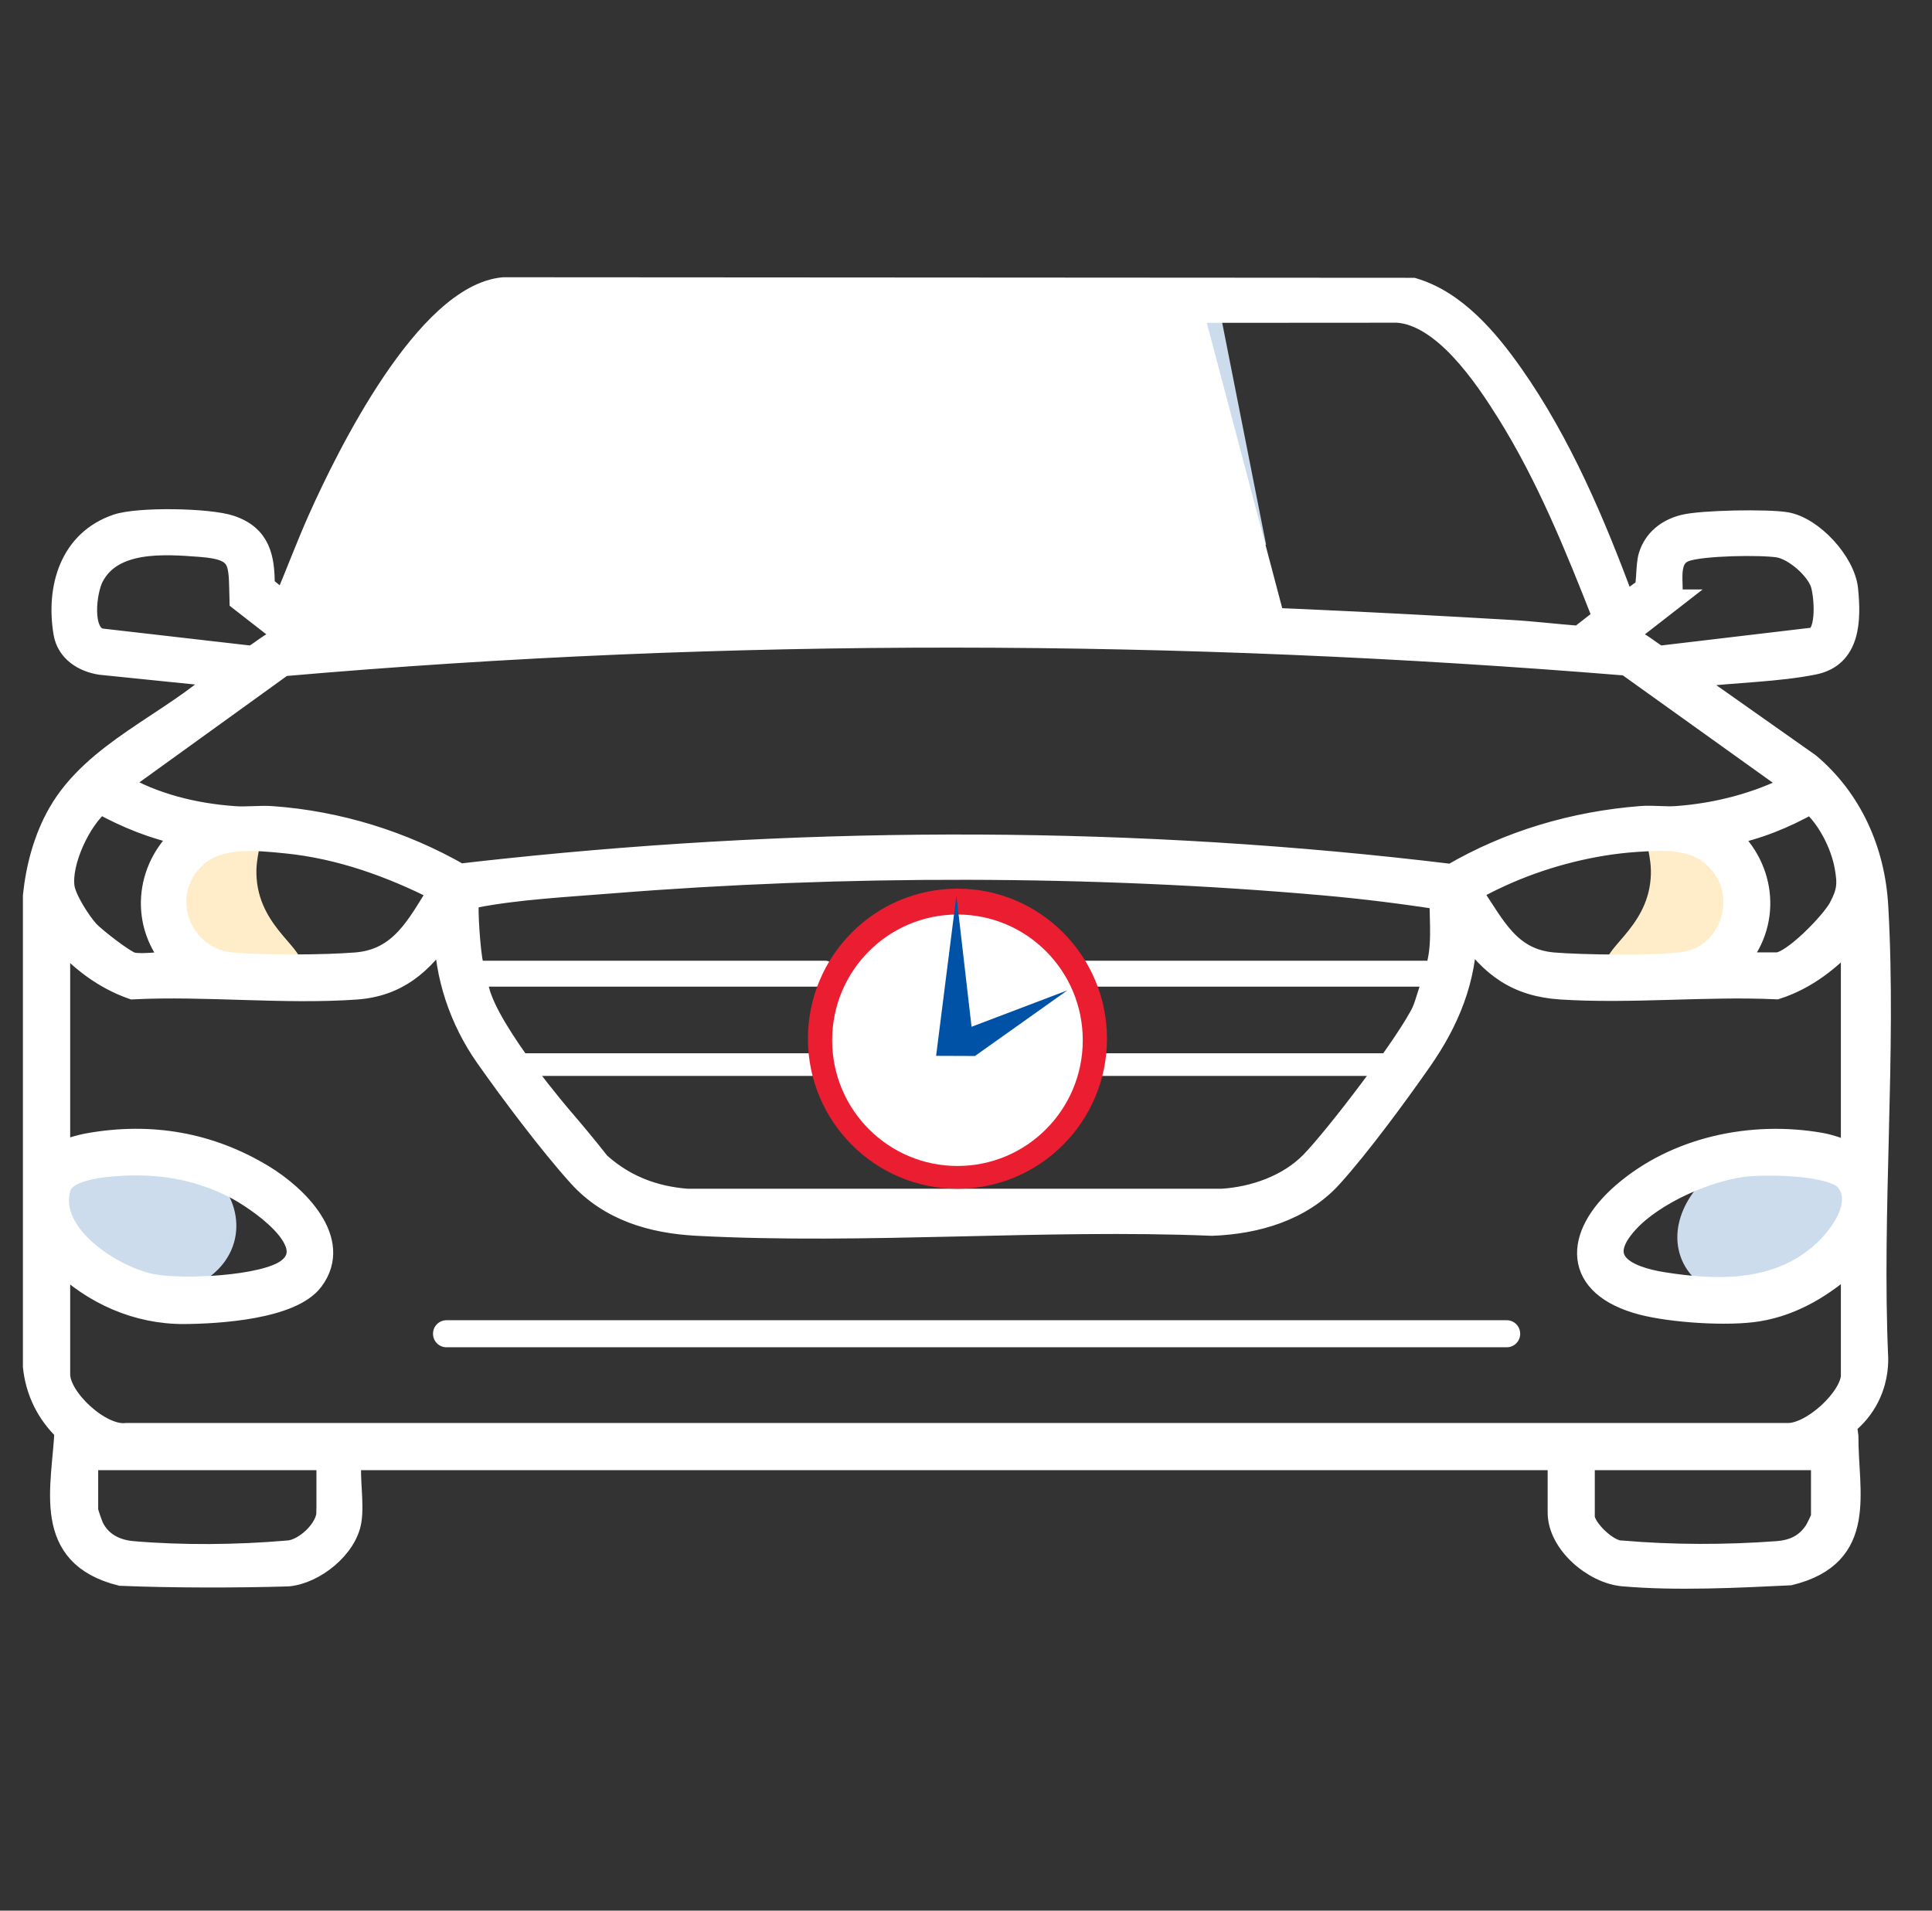 <svg xmlns="http://www.w3.org/2000/svg" width="91" height="90" viewBox="0 0 91 90" fill="none"><rect x="0" y="0" width="91" height="90" fill="#333333" stroke="none"/><g clip-path="url(#clip0_2168_3282)"><path d="M11.062 58.375C11.502 56.438 9.847 54.408 7.365 53.84C4.883 53.271 2.514 54.381 2.074 56.317C1.634 58.254 3.289 60.285 5.771 60.853C8.253 61.421 10.621 60.312 11.062 58.375Z" fill="#CCDCED"></path><path d="M84.615 60.73C86.842 59.756 88.04 57.569 87.292 55.845C86.544 54.121 84.132 53.513 81.905 54.487C79.678 55.46 78.479 57.647 79.228 59.371C79.976 61.095 82.388 61.703 84.615 60.73Z" fill="#CCDCED"></path><path d="M15.272 25.997C17.069 22.437 18.866 18.877 20.663 15.313L26.439 13.569L57.248 13.589C58.042 17.613 58.84 21.636 59.635 25.66" fill="#CCDCED"></path><path d="M81.844 41.413C82.329 42.912 81.29 44.418 80.39 45.146C78.699 46.519 76.054 46.32 75.698 45.523C75.349 44.742 77.548 43.789 77.746 41.413C77.845 40.252 77.383 39.709 77.746 39.358C78.425 38.7 81.218 39.478 81.841 41.413H81.844Z" fill="#FFEDCA"></path><path d="M15.559 29.968L13.38 28.38L19.525 18.612L22.539 15.247L24.768 14.072H56.542L60.528 29.154L15.559 29.968Z" fill="white"></path><path d="M8.104 41.413C7.61 42.879 8.543 44.388 9.446 45.146C11.115 46.548 13.779 46.324 14.138 45.523C14.488 44.742 12.288 43.789 12.091 41.413C11.992 40.252 12.453 39.699 12.091 39.358C11.425 38.73 8.747 39.514 8.104 41.413Z" fill="#FFEDCA"></path><path d="M70.97 62.189H21.029C20.679 62.189 20.396 62.474 20.396 62.825V62.828C20.396 63.179 20.679 63.463 21.029 63.463H70.97C71.32 63.463 71.603 63.179 71.603 62.828V62.825C71.603 62.474 71.32 62.189 70.97 62.189Z" fill="white"></path><path d="M88.438 42.667C88.287 40.07 87.215 37.658 85.23 35.98L79.599 32.01C79.691 31.867 79.78 31.881 79.922 31.864C81.65 31.659 83.793 31.619 85.448 31.278C87.142 30.931 87.162 29.194 87.02 27.764C86.892 26.49 85.385 24.839 84.132 24.624C83.255 24.475 80.162 24.528 79.312 24.74C78.53 24.935 77.907 25.415 77.67 26.203C77.548 26.61 77.581 27.533 77.482 27.711C77.452 27.764 76.549 28.423 76.496 28.373C75.141 24.69 73.516 20.865 71.254 17.646C70.087 15.988 68.567 14.178 66.559 13.586L23.716 13.56C20.079 13.894 16.35 21.435 15.008 24.442C14.431 25.736 13.937 27.07 13.38 28.373L12.44 27.619C12.453 26.269 12.242 25.236 10.861 24.773C9.839 24.429 6.522 24.373 5.506 24.717C3.307 25.465 2.661 27.682 3.017 29.816C3.162 30.686 3.924 31.163 4.745 31.288L10.419 31.867C8.025 34.074 4.435 35.388 2.766 38.29C2.087 39.471 1.721 40.837 1.579 42.191V64.367C1.698 65.541 2.216 66.59 3.066 67.394C2.941 70.074 1.959 73.271 5.694 74.2C8.104 74.3 11.174 74.3 13.571 74.227C14.82 74.111 16.331 72.903 16.528 71.629C16.66 70.786 16.433 69.634 16.528 68.751H73.397V71.249C73.397 72.698 75.065 74.104 76.447 74.224C78.936 74.442 81.841 74.296 84.304 74.177C87.987 73.271 87.02 70.279 87.034 67.656C87.01 67.47 86.987 67.288 86.961 67.103C87.228 66.894 87.614 66.534 87.927 65.985C88.399 65.157 88.442 64.367 88.438 63.986C88.125 56.978 88.84 49.626 88.438 42.661V42.667ZM85.29 37.84C86.087 38.528 86.72 39.772 86.908 40.811C87.057 41.635 87.03 42.002 86.635 42.75C86.279 43.428 84.416 45.361 83.69 45.361H81.765C83.42 43.574 83.192 40.907 81.389 39.325C82.774 39.057 84.066 38.525 85.29 37.84ZM79.417 45.318C78.23 45.536 74.449 45.477 73.159 45.364C71.089 45.185 70.403 43.607 69.365 42.092C69.328 41.972 69.43 41.939 69.51 41.883C69.82 41.661 70.693 41.264 71.076 41.099C72.915 40.308 75.039 39.769 77.043 39.633C78.586 39.527 80.08 39.448 81.102 40.788C82.345 42.416 81.452 44.947 79.417 45.318ZM78.735 28.267C78.853 27.503 78.445 26.295 79.391 25.954C80.169 25.673 82.919 25.63 83.763 25.762C84.508 25.882 85.556 26.795 85.781 27.513C85.952 28.072 86.091 29.796 85.454 30.054L78.141 30.921C77.578 30.613 77.113 30.051 76.41 30.077L78.738 28.267H78.735ZM15.852 25.488C17.04 22.801 20.65 15.25 23.739 14.728L65.83 14.701C67.996 14.863 69.925 17.729 70.987 19.429C72.873 22.444 74.224 25.789 75.52 29.091L74.386 29.978C73.321 29.898 72.246 29.766 71.181 29.703C64.63 29.32 58.092 29.002 51.534 28.856C39.516 28.591 27.541 29.075 15.556 29.968C15.226 29.7 14.412 29.405 14.471 28.926C14.553 28.271 15.526 26.216 15.849 25.488H15.852ZM4.715 30.094C3.785 29.839 4.046 27.837 4.385 27.182C5.295 25.422 7.715 25.604 9.433 25.733C11.421 25.882 11.256 26.477 11.309 28.284L13.611 30.077C12.908 30.051 12.443 30.613 11.88 30.921L4.712 30.097L4.715 30.094ZM13.337 31.354C34.379 29.518 55.55 29.604 76.615 31.325L84.485 36.96C82.78 37.833 80.901 38.326 78.985 38.468C78.435 38.511 77.838 38.422 77.291 38.468C74.152 38.713 71.082 39.613 68.372 41.198C53.617 39.401 38.56 39.382 23.769 40.947C23.067 41.02 22.364 41.099 21.662 41.182C18.962 39.636 15.932 38.697 12.819 38.472C12.242 38.429 11.612 38.518 11.029 38.472C9.166 38.339 7.237 37.873 5.625 36.916L13.334 31.354H13.337ZM67.02 47.591C66.341 49.06 62.928 53.533 61.742 54.748C60.677 55.836 59.061 56.402 57.561 56.495H32.361C31.59 56.435 30.844 56.273 30.149 55.989C29.259 55.628 28.629 55.132 28.236 54.781C27.541 53.894 26.944 53.193 26.535 52.716C26.535 52.716 23.05 48.689 22.546 46.625C22.539 46.598 22.292 45.503 22.262 45.4C22.143 44.977 21.979 42.78 22.067 42.403C22.124 42.283 22.295 42.28 22.41 42.257C24.32 41.877 26.819 41.744 28.794 41.585C39.651 40.712 51.488 40.715 62.348 41.678C64.178 41.84 66.025 42.068 67.835 42.35C67.825 43.478 67.98 44.649 67.614 45.735C67.614 45.735 67.119 47.369 67.02 47.587V47.591ZM20.663 41.966C19.664 43.564 18.879 45.195 16.766 45.364C15.226 45.486 12.463 45.496 10.93 45.364C8.431 45.149 7.339 42.062 9.239 40.358C10.35 39.365 12.081 39.564 13.469 39.699C16.001 39.951 18.411 40.818 20.66 41.962L20.663 41.966ZM4.731 37.84C5.958 38.518 7.257 39.038 8.632 39.325C6.828 40.907 6.598 43.574 8.256 45.361C7.666 45.278 6.785 45.473 6.235 45.361C5.885 45.288 4.454 44.166 4.168 43.852C3.779 43.428 3.093 42.356 3.014 41.797C2.842 40.606 3.792 38.587 4.731 37.84ZM2.845 55.919C3.083 55.142 4.646 54.969 5.322 54.913C7.333 54.748 9.212 55.019 11.012 55.936C12.015 56.445 15.163 58.533 13.551 59.777C12.453 60.624 8.553 60.776 7.198 60.518C5.358 60.171 2.156 58.159 2.842 55.916L2.845 55.919ZM15.401 71.252C15.401 72.026 14.329 73.039 13.544 73.065C11.177 73.271 8.556 73.294 6.235 73.092C5.444 73.022 4.745 72.665 4.388 71.927C4.339 71.825 4.125 71.213 4.125 71.156V68.751H15.404V71.249L15.401 71.252ZM85.804 71.441C85.804 71.504 85.537 72.043 85.468 72.142C85.029 72.784 84.449 73.039 83.69 73.095C81.34 73.271 78.768 73.274 76.381 73.065C75.754 73.102 74.617 71.997 74.617 71.441V68.751H85.8V71.441H85.804ZM87.215 64.744C87.215 65.836 85.319 67.583 84.165 67.53H5.951C4.745 67.675 2.806 65.875 2.806 64.744V59.413C4.382 60.952 6.456 61.885 8.685 61.868C10.261 61.858 13.742 61.653 14.741 60.307C16.152 58.414 13.96 56.31 12.42 55.373C9.891 53.835 7.118 53.355 4.194 53.871C3.726 53.954 3.231 54.103 2.806 54.318V44.13C3.722 45.212 4.896 46.108 6.241 46.575C9.677 46.403 13.36 46.823 16.766 46.585C18.711 46.449 19.911 45.404 20.943 43.845C20.96 45.969 21.672 48.054 22.879 49.778C24.049 51.446 25.895 53.901 27.244 55.396C28.701 57.014 30.706 57.6 32.829 57.712C40.782 58.133 49.097 57.385 57.089 57.712C59.163 57.636 61.3 57.021 62.724 55.446C64.043 53.99 65.797 51.601 66.941 49.963C68.23 48.12 69.058 46.135 69.068 43.842C70.202 45.529 71.445 46.449 73.529 46.582C76.829 46.793 80.354 46.419 83.677 46.572C85.085 46.118 86.232 45.209 87.208 44.127V54.314C86.73 54.136 86.246 53.94 85.741 53.854C82.51 53.292 78.952 54.033 76.443 56.2C74.109 58.219 74.083 60.585 77.34 61.438C78.745 61.806 81.389 61.981 82.813 61.746C84.505 61.468 85.969 60.558 87.208 59.41V64.74L87.215 64.744ZM85.514 59.264C83.446 60.872 80.842 60.816 78.356 60.426C76.565 60.145 75.026 59.38 76.684 57.574C77.917 56.227 80.505 55.085 82.309 54.916C83.275 54.827 86.361 54.831 86.978 55.645C87.878 56.829 86.42 58.563 85.514 59.268V59.264Z" fill="white" stroke="white" stroke-miterlimit="10"></path><path d="M38.256 49.612H24.108C23.935 49.612 23.795 49.753 23.795 49.927V50.367C23.795 50.541 23.935 50.681 24.108 50.681H38.256C38.429 50.681 38.569 50.541 38.569 50.367V49.927C38.569 49.753 38.429 49.612 38.256 49.612Z" fill="white"></path><path d="M38.886 45.255H21.784C21.582 45.255 21.418 45.419 21.418 45.622V46.108C21.418 46.311 21.582 46.476 21.784 46.476H38.886C39.088 46.476 39.252 46.311 39.252 46.108V45.622C39.252 45.419 39.088 45.255 38.886 45.255Z" fill="white"></path><path d="M67.996 45.255H50.92C50.718 45.255 50.554 45.419 50.554 45.622V46.108C50.554 46.311 50.718 46.476 50.92 46.476H67.996C68.198 46.476 68.362 46.311 68.362 46.108V45.622C68.362 45.419 68.198 45.255 67.996 45.255Z" fill="white"></path><path d="M65.992 49.612H51.893C51.72 49.612 51.58 49.753 51.58 49.927V50.367C51.58 50.541 51.72 50.681 51.893 50.681H65.992C66.164 50.681 66.305 50.541 66.305 50.367V49.927C66.305 49.753 66.164 49.612 65.992 49.612Z" fill="white"></path><path d="M45.005 55.257C48.374 55.257 51.105 52.517 51.105 49.136C51.105 45.755 48.374 43.015 45.005 43.015C41.637 43.015 38.906 45.755 38.906 49.136C38.906 52.517 41.637 55.257 45.005 55.257Z" fill="white"></path><path d="M45.098 41.86C41.207 41.86 38.055 45.026 38.055 48.928C38.055 52.829 41.211 55.995 45.098 55.995C48.985 55.995 52.14 52.829 52.14 48.928C52.14 45.026 48.985 41.86 45.098 41.86ZM45.098 54.923C41.84 54.923 39.196 52.273 39.196 49C39.196 45.728 41.837 43.078 45.098 43.078C48.359 43.078 51 45.728 51 49C51 52.273 48.359 54.923 45.098 54.923Z" fill="#EA1E30"></path><path d="M45.761 48.365C45.523 46.304 45.286 44.242 45.048 42.181C44.729 44.699 44.409 47.217 44.092 49.735C44.702 49.735 45.312 49.738 45.922 49.742C47.373 48.712 48.824 47.68 50.274 46.651C48.771 47.224 47.267 47.793 45.764 48.365H45.761Z" fill="#0052A6"></path></g><defs><clipPath id="clip0_2168_3282"><rect width="91" height="90" fill="white"></rect></clipPath></defs></svg>